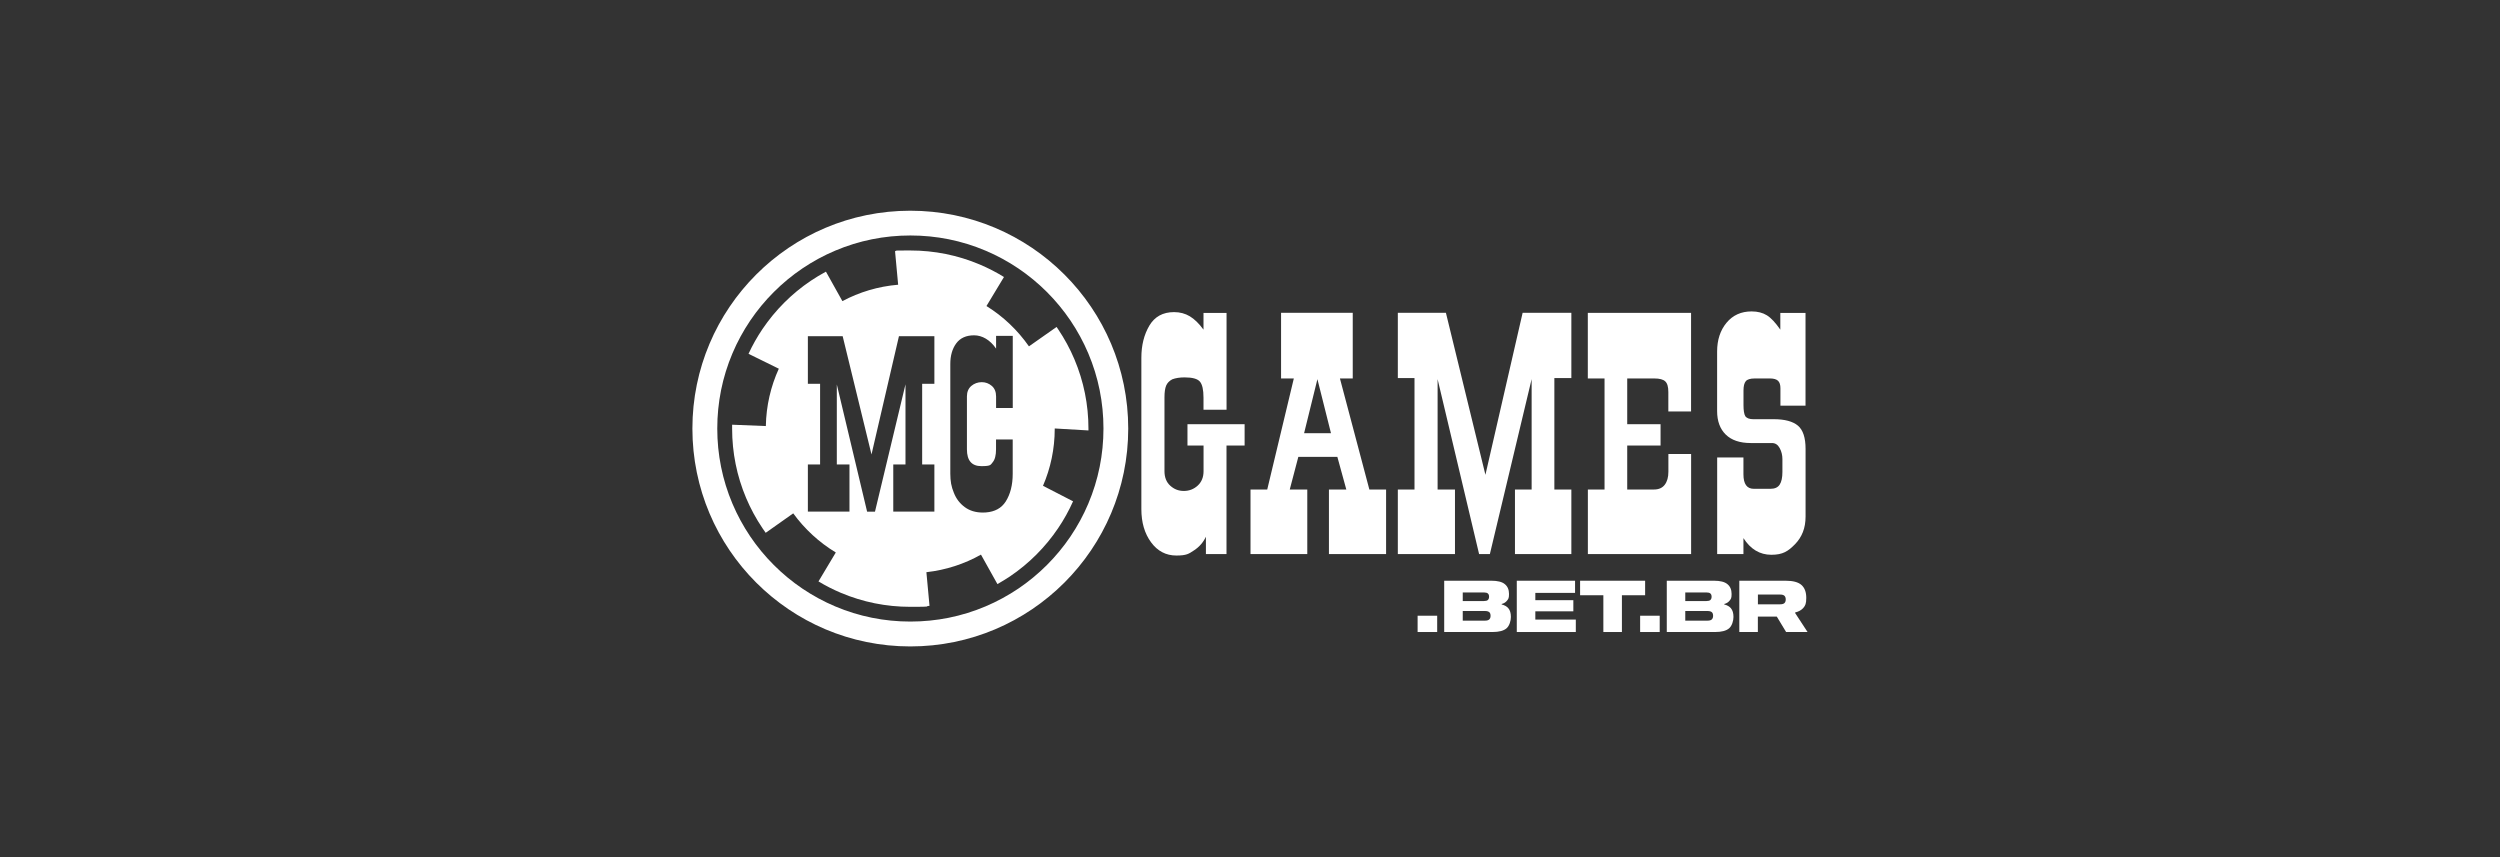 <svg xmlns="http://www.w3.org/2000/svg" width="700" height="240" viewBox="0 0 700 240" fill="none"><rect x="0" y="0" width="700" height="240" fill="#333333" stroke="none"/><path d="M396.931 172.402H402.41V176.964H396.931V172.402Z" fill="white"></path><path d="M422.358 170.346C422.809 170.886 423.049 171.681 423.049 172.747C423.049 173.812 422.643 175.208 421.848 175.913C421.037 176.618 419.731 176.964 417.9 176.964H404.376V162.603H417.615C419.326 162.603 420.587 162.918 421.352 163.563C422.133 164.193 422.523 165.109 422.523 166.309C422.523 167.51 422.343 167.69 421.983 168.155C421.623 168.62 421.127 168.95 420.467 169.115V169.25C421.277 169.446 421.908 169.806 422.358 170.331V170.346ZM416.594 167.99C416.819 167.795 416.939 167.495 416.939 167.075C416.939 166.654 416.819 166.369 416.594 166.174C416.369 165.979 416.009 165.889 415.529 165.889H409.569V168.29H415.529C416.009 168.29 416.369 168.2 416.594 168.005V167.99ZM416.985 173.437C417.24 173.212 417.36 172.882 417.36 172.417C417.36 171.952 417.24 171.606 416.985 171.396C416.729 171.186 416.339 171.081 415.784 171.081H409.569V173.782H415.784C416.339 173.782 416.729 173.677 416.985 173.452V173.437Z" fill="white"></path><path d="M429.893 168.05H440.536V171.171H429.893V173.482H441.226V176.964H424.7V162.603H441.016V166.009H429.893V168.065V168.05Z" fill="white"></path><path d="M460.634 166.669H454.135V176.964H448.941V166.669H442.427V162.603H460.634V166.669Z" fill="white"></path><path d="M459.238 172.402H464.717V176.964H459.238V172.402Z" fill="white"></path><path d="M484.681 170.346C485.131 170.886 485.371 171.681 485.371 172.747C485.371 173.812 484.966 175.208 484.171 175.913C483.36 176.618 482.054 176.964 480.223 176.964H466.699V162.603H479.938C481.649 162.603 482.91 162.918 483.675 163.563C484.456 164.193 484.846 165.109 484.846 166.309C484.846 167.51 484.666 167.69 484.306 168.155C483.945 168.62 483.45 168.95 482.79 169.115V169.25C483.6 169.446 484.231 169.806 484.681 170.331V170.346ZM478.902 167.99C479.127 167.795 479.247 167.495 479.247 167.075C479.247 166.654 479.127 166.369 478.902 166.174C478.677 165.979 478.317 165.889 477.836 165.889H471.877V168.29H477.836C478.317 168.29 478.677 168.2 478.902 168.005V167.99ZM479.292 173.437C479.547 173.212 479.667 172.882 479.667 172.417C479.667 171.952 479.547 171.606 479.292 171.396C479.037 171.186 478.647 171.081 478.091 171.081H471.877V173.782H478.091C478.647 173.782 479.037 173.677 479.292 173.452V173.437Z" fill="white"></path><path d="M506.131 176.964H500.112L497.5 172.642H492.201V176.964H487.008V162.603H499.961C502.033 162.603 503.504 162.993 504.404 163.788C505.305 164.584 505.755 165.784 505.755 167.405C505.755 169.025 505.485 169.566 504.945 170.196C504.404 170.826 503.639 171.261 502.648 171.486V171.666L506.116 176.964H506.131ZM499.631 168.875C499.886 168.65 500.006 168.305 500.006 167.84C500.006 167.375 499.871 167.03 499.631 166.804C499.376 166.579 498.971 166.474 498.43 166.474H492.216V169.205H498.43C498.986 169.205 499.376 169.1 499.631 168.875Z" fill="white"></path><path d="M336.994 124.742V131.93C336.994 133.64 336.439 134.976 335.343 135.981C334.247 136.972 332.956 137.467 331.47 137.467C329.984 137.467 328.754 136.972 327.673 135.996C326.592 135.021 326.052 133.655 326.052 131.915V111.281C326.052 109.781 326.217 108.685 326.532 107.95C326.847 107.215 327.418 106.644 328.228 106.209C329.189 105.849 330.33 105.669 331.681 105.669C333.872 105.669 335.298 106.059 335.973 106.854C336.649 107.65 336.979 109.135 336.979 111.326V114.718H343.434V87.617H336.979V92.299C335.733 90.588 334.457 89.357 333.152 88.562C331.846 87.782 330.375 87.391 328.739 87.391C325.616 87.391 323.32 88.652 321.819 91.173C320.333 93.694 319.582 96.695 319.582 100.177V142.554C319.582 146.276 320.483 149.382 322.299 151.843C324.1 154.304 326.472 155.549 329.369 155.549C332.266 155.549 332.866 155.069 334.337 154.094C335.808 153.133 336.919 151.858 337.655 150.282V155.144H343.419V124.742H348.492V118.784H332.491V124.742H336.994Z" fill="white"></path><path d="M378.768 105.969V87.587H358.699V105.969H362.271L354.826 137.062H350.143V155.144H366.039V137.062H361.131L363.532 127.923H374.46L376.967 137.062H372.103V155.144H388.104V137.062H383.421L375.18 105.969H378.768ZM365.153 121.276L368.876 106.164L372.674 121.291H365.153V121.276Z" fill="white"></path><path d="M415.918 132.95L404.856 87.587H391.392V105.864H396.06V137.062H391.392V155.144H407.393V137.062H402.529V106.164L414.147 155.144H417.164L428.857 106.149V137.062H424.189V155.144H439.98V137.062H435.222V105.864H439.98V87.587H426.336L415.918 132.95Z" fill="white"></path><path d="M444.603 105.969H449.271V137.062H444.603V155.145H473.513V127.128H467.149V132.095C467.149 133.611 466.818 134.811 466.143 135.712C465.467 136.612 464.462 137.062 463.111 137.062H455.621V124.742H464.957V118.785H455.621V105.969H463.216C464.672 105.969 465.693 106.24 466.263 106.78C466.848 107.32 467.134 108.31 467.134 109.751V115.213H473.498V87.602H444.588V105.984L444.603 105.969Z" fill="white"></path><path d="M505.545 113.607V87.617H498.49V92.298C497.139 90.348 495.893 89.012 494.737 88.292C493.582 87.572 492.156 87.196 490.444 87.196C487.532 87.196 485.191 88.247 483.435 90.363C481.678 92.478 480.793 95.165 480.793 98.436V115.108C480.793 117.914 481.603 120.105 483.209 121.68C484.816 123.256 487.157 124.051 490.204 124.051H496.163C497.079 124.051 497.799 124.517 498.31 125.462C498.82 126.407 499.075 127.428 499.075 128.538V132.17C499.075 133.73 498.82 134.916 498.31 135.696C497.799 136.477 496.944 136.867 495.743 136.867H491.075C489.123 136.867 488.163 135.516 488.163 132.8V128.088H480.808V155.144H488.163V150.672C490.144 153.779 492.756 155.339 495.983 155.339C499.21 155.339 500.681 154.349 502.633 152.353C503.593 151.363 504.314 150.237 504.809 148.977C505.305 147.716 505.56 146.276 505.56 144.64V125.687C505.56 122.566 504.854 120.405 503.428 119.189C502.002 117.989 499.736 117.374 496.629 117.374H490.88C489.859 117.374 489.124 117.104 488.703 116.578C488.343 115.978 488.178 114.913 488.178 113.397V109.36C488.178 108.115 488.388 107.245 488.823 106.734C489.244 106.224 490.084 105.969 491.33 105.969H495.593C496.659 105.969 497.409 106.194 497.86 106.629C498.31 107.064 498.52 107.77 498.52 108.715V113.592H505.575L505.545 113.607Z" fill="white"></path><path d="M254.888 59C221.19 59 193.871 86.311 193.871 120C193.871 153.689 221.19 181 254.888 181C288.586 181 315.905 153.689 315.905 120C315.905 86.311 288.586 59 254.888 59ZM304.722 98.946C307.544 105.609 308.97 112.692 308.97 119.985C308.97 127.278 307.544 134.361 304.722 141.024C303.371 144.235 301.69 147.311 299.739 150.207C297.802 153.074 295.581 155.76 293.134 158.206C290.687 160.652 288.001 162.873 285.134 164.808C282.237 166.759 279.145 168.44 275.947 169.79C269.283 172.612 262.198 174.037 254.903 174.037C247.608 174.037 240.523 172.612 233.858 169.79C230.646 168.44 227.569 166.759 224.672 164.808C221.805 162.873 219.118 160.652 216.672 158.206C214.225 155.76 212.004 153.074 210.067 150.207C208.116 147.311 206.435 144.22 205.084 141.024C202.262 134.361 200.836 127.278 200.836 119.985C200.836 112.692 202.262 105.609 205.084 98.946C206.435 95.735 208.116 92.659 210.067 89.763C212.004 86.896 214.225 84.21 216.672 81.764C219.118 79.318 221.805 77.097 224.672 75.162C227.569 73.211 230.661 71.53 233.858 70.18C240.523 67.358 247.608 65.933 254.903 65.933C262.198 65.933 269.283 67.358 275.947 70.18C279.16 71.53 282.237 73.211 285.134 75.162C288.001 77.097 290.687 79.318 293.134 81.764C295.581 84.21 297.802 86.896 299.739 89.763C301.69 92.659 303.371 95.75 304.722 98.946Z" fill="white"></path><path d="M276.232 85.651C277.854 82.95 279.49 80.249 281.111 77.562C278.934 76.212 276.653 75.041 274.311 74.051C268.157 71.455 261.627 70.134 254.888 70.134C248.148 70.134 252.021 70.195 250.61 70.314C250.895 73.451 251.195 76.587 251.481 79.723C245.882 80.189 240.598 81.794 235.87 84.315C234.339 81.569 232.793 78.808 231.262 76.062C229.791 76.857 228.365 77.713 226.984 78.643C224.342 80.429 221.85 82.484 219.599 84.735C217.347 86.986 215.291 89.477 213.504 92.118C212.018 94.324 210.698 96.65 209.587 99.066C212.409 100.462 215.246 101.842 218.068 103.238C215.831 108.145 214.54 113.577 214.435 119.295C211.283 119.175 208.146 119.039 204.994 118.919C204.994 119.28 204.994 119.655 204.994 120.015C204.994 126.753 206.315 133.28 208.911 139.433C210.157 142.389 211.703 145.24 213.504 147.911C213.79 148.347 214.09 148.767 214.39 149.187C216.957 147.371 219.539 145.555 222.105 143.74C225.303 148.136 229.355 151.873 234.024 154.694C232.402 157.395 230.781 160.096 229.175 162.797C231.187 164.013 233.288 165.078 235.45 165.994C241.604 168.59 248.133 169.91 254.873 169.91C261.612 169.91 258.49 169.82 260.262 169.625C259.976 166.489 259.676 163.353 259.391 160.216C264.885 159.601 270.063 157.89 274.671 155.294C276.202 158.04 277.749 160.802 279.28 163.548C280.465 162.872 281.636 162.152 282.777 161.402C285.419 159.616 287.911 157.56 290.162 155.309C292.414 153.058 294.47 150.567 296.256 147.926C297.877 145.54 299.288 142.989 300.459 140.363C297.652 138.923 294.845 137.467 292.038 136.026C294.155 131.119 295.326 125.717 295.326 120.045C295.326 114.373 295.326 120 295.326 119.97C298.478 120.15 301.63 120.345 304.767 120.525C304.767 120.36 304.767 120.195 304.767 120.045C304.767 113.307 303.446 106.779 300.849 100.627C299.604 97.671 298.057 94.82 296.256 92.148C296.121 91.953 295.986 91.743 295.836 91.548C293.254 93.364 290.672 95.165 288.106 96.98C284.953 92.464 280.916 88.607 276.217 85.696L276.232 85.651ZM261.627 107.455H258.205V130.054H261.627V143.244H250.115V130.054H253.537V107.605L244.996 143.259H242.79L234.309 107.65V130.054H237.851V143.244H226.203V130.054H229.626V107.455H226.203V94.129H235.945L244.02 127.248L251.706 94.129H261.627V107.455ZM283.573 114.238H278.904V111.011C278.904 109.721 278.499 108.73 277.689 108.04C276.878 107.35 275.947 107.005 274.882 107.005C273.816 107.005 272.78 107.365 271.955 108.07C271.144 108.775 270.739 109.766 270.739 110.996V125.822C270.739 128.959 272.09 130.519 274.792 130.519C277.493 130.519 277.343 130.159 277.959 129.424C278.574 128.703 278.889 127.488 278.889 125.807V123.046H283.558V132.665C283.558 135.801 282.897 138.382 281.591 140.438C280.405 142.284 278.559 143.289 276.052 143.485C275.767 143.5 275.482 143.515 275.182 143.515C273.2 143.515 271.504 143.004 270.123 141.984C268.742 140.963 267.737 139.643 267.091 138.007C266.731 137.152 266.476 136.297 266.311 135.426C266.161 134.556 266.086 133.64 266.086 132.65V101.917C266.086 99.561 266.641 97.641 267.752 96.14C268.862 94.639 270.529 93.889 272.75 93.889C274.972 93.889 277.208 95.135 278.904 97.611V94.039H283.573V114.238Z" fill="white"></path></svg>